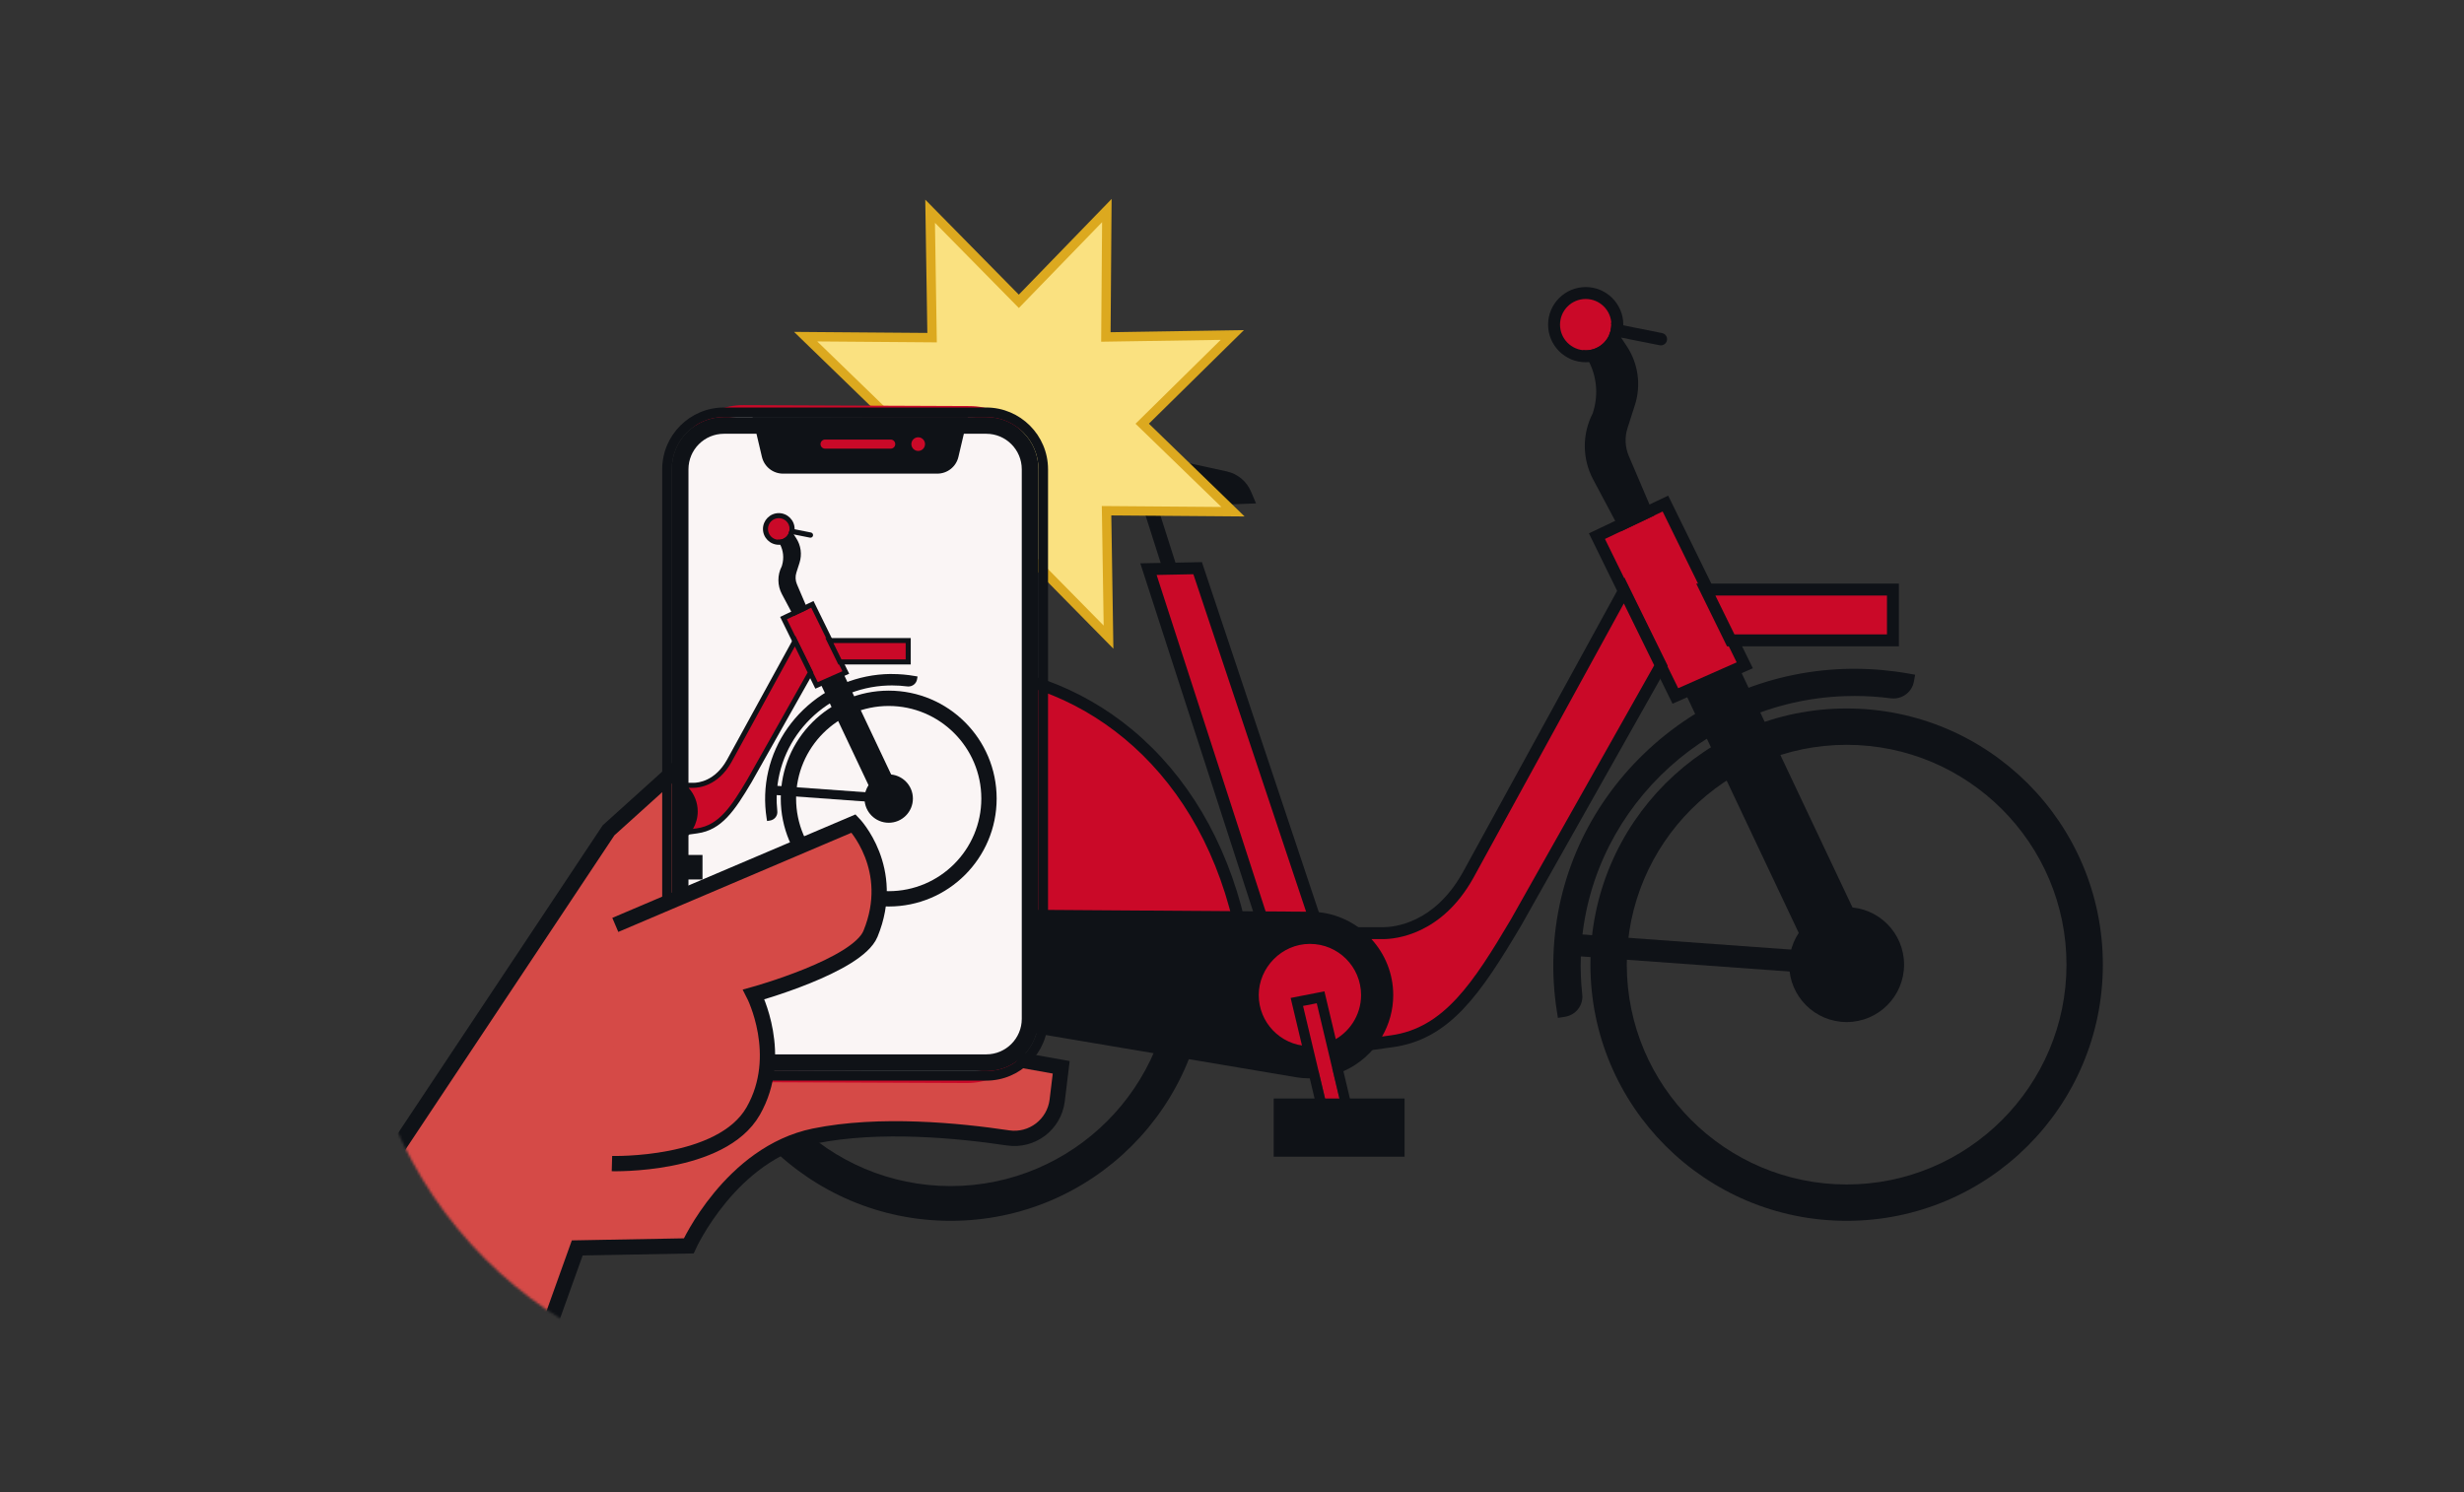 <svg width="1032" height="625" viewBox="0 0 1032 625" fill="none" xmlns="http://www.w3.org/2000/svg">
<rect x="0" y="0" width="1032" height="625" fill="#333333" stroke="none"/>
<path d="M551.5 420.25L563.75 471.78L558 472.9L545.76 421.38L551.5 420.25Z" fill="#CA0928"/>
<path d="M579.78 418.13C579.78 401.23 566.08 387.53 549.18 387.53C532.28 387.53 518.58 401.23 518.58 418.13C518.58 435.03 532.28 448.73 549.18 448.73C566.08 448.73 579.78 435.03 579.78 418.13Z" fill="#CA0928"/>
<path d="M487.24 238.09L477.92 208.84L482.88 207.26L492.64 237.91" fill="#0F1217"/>
<path d="M487.24 238.09L477.92 208.84L482.88 207.26L492.64 237.91" stroke="#0F1217" stroke-width="0.73" stroke-miterlimit="10"/>
<path d="M773.43 312C824.2 312 865.51 353.31 865.51 404.08C865.51 454.85 824.2 496.16 773.43 496.16C722.66 496.16 681.35 454.85 681.35 404.08C681.35 353.31 722.66 312 773.43 312ZM773.43 296.77C714.16 296.77 666.12 344.81 666.12 404.08C666.12 463.35 714.16 511.39 773.43 511.39C832.7 511.39 880.74 463.35 880.74 404.08C880.74 344.81 832.7 296.77 773.43 296.77Z" fill="#0F1217"/>
<path d="M773.43 428.13C786.718 428.13 797.49 417.358 797.49 404.07C797.49 390.782 786.718 380.01 773.43 380.01C760.142 380.01 749.37 390.782 749.37 404.07C749.37 417.358 760.142 428.13 773.43 428.13Z" fill="#0F1217"/>
<path d="M481.01 238.4L501.61 238L552.35 389.94L532.17 396.36L481.01 238.4Z" fill="#CA0928"/>
<path d="M499.82 240.54L549.18 388.33L533.79 393.23L484.43 240.84L499.82 240.54ZM503.4 235.47L499.73 235.54L484.34 235.84L477.6 235.97L479.68 242.38L529.04 394.77L530.57 399.5L535.31 397.99L550.7 393.09L555.53 391.55L553.92 386.74L504.56 238.95L503.4 235.46V235.47Z" fill="#0F1217"/>
<path d="M436.42 194.8L444.19 188.13C447.61 185.19 452.21 184.03 456.62 184.99L513.78 197.46C518.35 198.46 522.14 201.61 523.96 205.91L526.06 210.87L458.95 213.44C455.19 213.58 451.57 212.03 449.08 209.2L436.42 194.8Z" fill="#0F1217"/>
<path d="M773.37 408.69L773.48 399.46L653.45 390.77L653.34 400L773.37 408.69Z" fill="#0F1217"/>
<path d="M653.45 423.32C652.25 415.72 651.78 407.95 652.04 400.21C653.11 368.64 666.43 338.99 689.54 316.71C712.64 294.45 743.04 281.96 775.12 281.56C775.66 281.56 776.19 281.56 776.73 281.56C784.22 281.56 791.72 282.22 799.04 283.52L800.46 283.77L800.18 285.3C799.56 288.68 796.55 291.14 793.04 291.14C792.72 291.14 792.4 291.12 792.07 291.08C787.02 290.42 781.86 290.09 776.74 290.09C775.3 290.09 773.85 290.12 772.41 290.17C711.75 292.35 662.66 340.83 660.66 400.54C660.48 405.95 660.68 411.4 661.27 416.74C661.68 420.5 659.01 423.91 655.19 424.49L653.68 424.72L653.46 423.32H653.45Z" fill="#0F1217"/>
<path d="M776.73 282.99C784.26 282.99 791.63 283.66 798.78 284.93L798.76 285.05C798.25 287.81 795.8 289.72 793.03 289.72C792.77 289.72 792.51 289.7 792.25 289.67C787.17 289.01 782 288.67 776.74 288.67C775.29 288.67 773.83 288.7 772.36 288.75C710.97 290.95 661.26 340.07 659.23 400.5C659.04 406.06 659.26 411.54 659.85 416.91C660.18 419.92 658 422.63 654.97 423.1L654.87 423.12C653.7 415.71 653.22 408.07 653.48 400.28C655.66 335.77 709.57 283.84 775.15 283.01C775.68 283.01 776.22 283 776.75 283M776.75 280.14C776.21 280.14 775.66 280.14 775.12 280.15C742.67 280.56 711.94 293.18 688.57 315.7C665.19 338.23 651.72 368.23 650.64 400.18C650.37 408 650.85 415.87 652.06 423.56L652.5 426.37L655.31 425.94L655.41 425.92C659.99 425.22 663.19 421.12 662.7 416.6C662.12 411.32 661.92 405.94 662.1 400.6C664.08 341.63 712.56 293.76 772.47 291.61C773.89 291.56 775.33 291.53 776.75 291.53C781.81 291.53 786.91 291.86 791.89 292.51C792.27 292.56 792.66 292.58 793.04 292.58C797.24 292.58 800.83 289.63 801.58 285.57L801.6 285.46L802.13 282.63L799.29 282.13C791.89 280.82 784.3 280.15 776.74 280.15L776.75 280.14Z" fill="#0F1217"/>
<path d="M390.52 390.03L386.13 374.85C383 364.01 372.93 356.44 361.64 356.44H321.43C317.31 356.44 313.71 359.08 312.46 363L312.42 363.13L309.28 370.25C307.59 374.07 304.18 376.77 300.15 377.55L300.07 377.74L298.43 377.79L279.08 378.05L279.2 375.4C279.23 374.74 280.12 358.97 294.2 337.21C320.31 296.85 350.42 280.38 398.16 280.38C425.07 280.38 451.5 290.01 472.56 307.5C495.21 326.3 511.23 353.4 518.89 385.87L519.61 388.94H512.95L513.2 390.03H390.5H390.52Z" fill="#CA0928"/>
<path d="M398.16 282.87C450.45 282.87 500.59 319.14 516.46 386.43H509.8C509.89 386.79 509.98 387.16 510.07 387.52H392.4L388.53 374.15C385.07 362.18 374.11 353.93 361.64 353.93H321.43C316.24 353.93 311.65 357.29 310.08 362.23L306.99 369.23C305.46 372.69 302.14 375 298.4 375.25V375.28L281.69 375.51C281.69 375.51 282.42 360 296.29 338.56C324.29 295.27 355.4 282.88 398.15 282.88M398.15 277.88C374.28 277.88 355.61 281.74 339.41 290.04C330.46 294.62 322.32 300.5 314.54 308C306.62 315.63 299.28 324.74 292.1 335.85C277.66 358.17 276.73 374.6 276.7 375.29L276.45 380.6L281.76 380.53L298.46 380.3L301.66 380.26L301.9 379.72C306.17 378.5 309.73 375.45 311.57 371.28L314.66 364.28L314.77 364.03L314.85 363.77C315.77 360.89 318.41 358.96 321.43 358.96H361.64C371.82 358.96 380.9 365.79 383.72 375.57L387.59 388.94L388.63 392.55H516.37L516.11 391.46H522.76L521.31 385.31C513.53 352.31 497.22 324.75 474.14 305.6C452.62 287.74 425.63 277.9 398.14 277.9L398.15 277.88Z" fill="#0F1217"/>
<path d="M773.43 414.26C768.7 414.26 764.58 410.97 763.52 406.4L708.24 289.52L726.24 281.01L781.52 397.9C782.87 399.67 783.61 401.85 783.61 404.08C783.61 409.69 779.04 414.26 773.43 414.26Z" fill="#0F1217"/>
<path d="M725.05 284.34L779.38 399.22C780.46 400.54 781.11 402.23 781.11 404.08C781.11 408.32 777.67 411.76 773.43 411.76C769.7 411.76 766.6 409.11 765.9 405.59L711.57 290.71L725.05 284.33M727.43 277.67L722.91 279.81L709.43 286.19L704.91 288.33L707.05 292.85L761.15 407.24C762.58 412.79 767.64 416.76 773.43 416.76C780.42 416.76 786.11 411.07 786.11 404.08C786.11 401.4 785.25 398.77 783.67 396.6L729.57 282.2L727.43 277.68V277.67Z" fill="#0F1217"/>
<path d="M668.84 224.6L697.53 210.94L730.76 278.69L701.69 291.54L668.84 224.6Z" fill="#CA0928"/>
<path d="M696.37 214.26L727.37 277.45L702.88 288.28L672.21 225.76L696.38 214.25M698.69 207.61L694.23 209.73L670.06 221.24L665.49 223.41L667.72 227.95L698.39 290.47L700.51 294.78L704.9 292.84L729.39 282.01L734.15 279.91L731.86 275.24L700.86 212.05L698.68 207.61H698.69Z" fill="#0F1217"/>
<path d="M664.14 149.24C671.458 149.24 677.39 143.308 677.39 135.99C677.39 128.672 671.458 122.74 664.14 122.74C656.822 122.74 650.89 128.672 650.89 135.99C650.89 143.308 656.822 149.24 664.14 149.24Z" fill="#CA0928"/>
<path d="M664.14 125.24C670.08 125.24 674.89 130.05 674.89 135.99C674.89 141.93 670.08 146.74 664.14 146.74C658.2 146.74 653.39 141.93 653.39 135.99C653.39 130.05 658.2 125.24 664.14 125.24ZM664.14 120.24C655.46 120.24 648.39 127.3 648.39 135.99C648.39 144.68 655.45 151.74 664.14 151.74C672.83 151.74 679.89 144.68 679.89 135.99C679.89 127.3 672.83 120.24 664.14 120.24Z" fill="#0F1217"/>
<path d="M551.5 420.25L563.75 471.77L558.01 472.89L545.76 421.37L551.5 420.25ZM554.71 415.26L550.68 416.05L544.94 417.17L540.57 418.03L541.6 422.36L553.85 473.88L554.8 477.88L558.83 477.09L564.57 475.97L568.94 475.11L567.91 470.78L555.66 419.26L554.71 415.26Z" fill="#0F1217"/>
<path d="M585.78 462.65H535.97V482.03H585.78V462.65Z" fill="#0F1217"/>
<path d="M583.28 465.15V479.53H538.47V465.15H583.28ZM588.28 460.15H533.47V484.53H588.28V460.15Z" fill="#0F1217"/>
<path d="M548.63 381.91L402.01 380.89H401.98C389.2 380.89 378.8 391.29 378.8 404.07C378.8 416.14 388.17 426.25 400.17 427.18L543.14 451.29C544.98 451.58 546.81 451.72 548.63 451.72C549.34 451.72 550.04 451.66 550.75 451.61L547.56 438.19C536.23 437.63 527.2 428.29 527.2 416.81C527.2 405.33 536.79 395.38 548.63 395.38C560.46 395.38 570.06 404.97 570.06 416.81C570.06 425.47 564.91 432.91 557.52 436.29L560.67 449.53C574 444.61 583.54 431.82 583.54 416.81C583.54 397.56 567.88 381.91 548.64 381.91H548.63Z" fill="#0F1217"/>
<path d="M489.4 387.53C490.37 392.9 490.91 398.43 490.91 404.08C490.91 455.22 449.3 496.83 398.16 496.83C347.02 496.83 305.41 455.22 305.41 404.08C305.41 385.66 310.83 368.49 320.13 354.04C315.5 354.55 311.53 357.71 310.09 362.23L307 369.23C305.47 372.69 302.15 375 298.41 375.25V375.28L294.78 375.33C292.24 384.48 290.85 394.12 290.85 404.08C290.85 463.35 338.89 511.39 398.16 511.39C457.43 511.39 505.47 463.35 505.47 404.08C505.47 398.45 505.03 392.92 504.2 387.53H489.4Z" fill="#0F1217"/>
<path d="M682.18 190.95C680.62 187.28 680.43 183.17 681.64 179.38L684.75 169.67C687.41 161.36 686.16 152.29 681.35 145.02L674.79 135.1C674.82 135.4 674.88 135.69 674.88 136C674.88 141.93 670.07 146.75 664.13 146.75C663.73 146.75 663.34 146.67 662.95 146.63L665.35 151.19C668.68 157.52 669.44 164.89 667.48 171.76L667.11 173.07C662.59 181.79 662.65 192.18 667.27 200.85L678.86 222.61L692.83 215.96L682.18 190.97V190.95Z" fill="#0F1217"/>
<path d="M576.69 432.94C579.53 428.02 581.03 422.44 581.03 416.82C581.03 408.79 578.02 401.06 572.56 395.06L568.75 390.88H579.25C584.41 390.88 602.24 389.13 614.83 366.67L680.23 247.35L695.65 278.78L634.95 386.41C618.34 414.42 605.76 432.99 583 436.15L574.13 437.38L576.68 432.95L576.69 432.94Z" fill="#CA0928"/>
<path d="M680.11 252.76L692.83 278.69L632.78 385.18C617.02 411.76 604.72 430.61 582.66 433.67C581.39 433.85 580.12 434.02 578.85 434.2C581.81 429.08 583.53 423.15 583.53 416.82C583.53 407.79 580.06 399.58 574.41 393.38H579.25C584.65 393.38 603.79 391.49 617.01 367.89L680.11 252.77M680.36 241.92L675.73 250.37L612.63 365.49C600.73 386.73 584.07 388.39 579.25 388.39H563.1L570.71 396.76C575.75 402.3 578.53 409.43 578.53 416.84C578.53 422.03 577.14 427.17 574.52 431.72L569.41 440.57L579.54 439.17L581.16 438.95L583.35 438.65C607.23 435.34 620.13 416.35 637.08 387.76L637.11 387.71L637.14 387.66L697.19 281.17L698.48 278.88L697.32 276.52L684.6 250.59L680.36 241.94V241.92Z" fill="#0F1217"/>
<path d="M724.89 268.23L714.46 246.97H792.82V268.23H724.89Z" fill="#CA0928"/>
<path d="M790.32 249.47V265.73H726.44L718.46 249.47H790.31M795.31 244.47H710.44L713.97 251.67L721.95 267.93L723.32 270.73H795.31V244.47Z" fill="#0F1217"/>
<path d="M696.13 139.52L674.82 135.27C674.84 135.51 674.89 135.74 674.89 135.99C674.89 137.57 674.53 139.05 673.92 140.4L695.11 144.62C695.28 144.65 695.45 144.67 695.62 144.67C696.84 144.67 697.92 143.81 698.17 142.58C698.45 141.17 697.54 139.8 696.13 139.52Z" fill="#0F1217"/>
<path d="M390.67 214.22L337.72 215.04L375.46 177.88L337.43 141.02L390.39 141.43L389.57 88.48L426.72 126.22L463.58 88.19L463.17 141.15L516.13 140.33L478.39 177.48L516.42 214.34L463.46 213.93L464.28 266.88L427.13 229.15L390.26 267.17L390.67 214.22Z" fill="#FAE180"/>
<path d="M461.59 93.06L461.2 143.14L511.27 142.36L475.59 177.5L511.55 212.36L461.47 211.97L462.25 262.04L427.11 226.36L392.25 262.32L392.64 212.24L342.57 213.02L378.25 177.88L342.29 143.02L392.37 143.41L391.59 93.34L426.73 129.02L461.59 93.06ZM465.58 83.33L458.78 90.34L426.71 123.42L394.38 90.59L387.53 83.63L387.68 93.39L388.4 139.46L342.33 139.1L332.57 139.02L339.58 145.82L372.66 177.89L339.83 210.22L332.87 217.07L342.63 216.92L388.7 216.2L388.35 262.27L388.27 272.03L395.07 265.02L427.14 231.94L459.47 264.77L466.32 271.73L466.17 261.97L465.45 215.9L511.52 216.26L521.28 216.34L514.27 209.54L481.19 177.47L514.02 145.14L520.98 138.29L511.22 138.44L465.15 139.16L465.5 93.09L465.58 83.33Z" fill="#DCA91F"/>
<mask id="mask0_508_1569" style="mask-type:luminance" maskUnits="userSpaceOnUse" x="151" y="225" width="355" height="355">
<path d="M328.23 579.08C425.968 579.08 505.2 499.848 505.2 402.11C505.2 304.372 425.968 225.14 328.23 225.14C230.492 225.14 151.26 304.372 151.26 402.11C151.26 499.848 230.492 579.08 328.23 579.08Z" fill="white"/>
</mask>
<g mask="url(#mask0_508_1569)">
<path fill-rule="evenodd" clip-rule="evenodd" d="M373.95 292.86L320.65 288.45L254.89 347.8L146.37 511.03L216.33 593.68L241.77 522.74L288.47 521.88C288.47 521.88 306.06 483.05 341.03 475.87C368.32 470.27 401.84 473.6 422.16 476.65C432.25 478.17 441.56 471.05 442.79 460.93L444.47 447.08L382.19 435.95L421.68 416.18L426.94 299.92L373.96 292.85L373.95 292.86Z" fill="#D54A47" stroke="#0F1217" stroke-width="6.4" stroke-miterlimit="10"/>
</g>
<path d="M310.19 446.77C299.09 446.72 289.98 438.18 289 427.34L426.34 427.91C425.28 438.7 416.14 447.17 405.09 447.17L310.19 446.78V446.77Z" fill="#CA0928"/>
<path d="M298.09 433.88L417.19 434.37C414.5 438.16 410.07 440.64 405.09 440.64H405.03L310.22 440.25C306.25 440.23 302.53 438.67 299.74 435.86C299.13 435.24 298.58 434.58 298.09 433.88ZM282.43 420.79L282.41 425.29C282.35 440.68 294.77 453.22 310.17 453.28L404.98 453.67C404.98 453.67 405.06 453.67 405.1 453.67C420.44 453.67 432.91 441.27 432.97 425.91L432.99 421.41L282.43 420.79Z" fill="#CA0928"/>
<path d="M311.33 169.7L406.14 170.09C421.53 170.15 433.96 182.68 433.9 198.08L433.88 202.58L283.32 201.96L283.34 197.46C283.4 182.07 295.93 169.64 311.33 169.7Z" fill="#CA0928"/>
<path d="M406.595 174.929L310.836 174.528C295.703 174.465 283.384 186.681 283.321 201.813L282.403 420.971C282.34 436.104 294.556 448.422 309.688 448.486L405.447 448.887C420.58 448.95 432.898 436.734 432.962 421.602L433.88 202.444C433.943 187.311 421.727 174.993 406.595 174.929Z" fill="#FAF5F5"/>
<mask id="mask1_508_1569" style="mask-type:luminance" maskUnits="userSpaceOnUse" x="282" y="174" width="152" height="275">
<path d="M406.595 174.929L310.836 174.528C295.703 174.465 283.384 186.681 283.321 201.813L282.403 420.971C282.34 436.104 294.556 448.422 309.688 448.486L405.447 448.887C420.58 448.95 432.898 436.734 432.962 421.602L433.88 202.444C433.943 187.311 421.727 174.993 406.595 174.929Z" fill="white"/>
</mask>
<g mask="url(#mask1_508_1569)">
<path d="M278.73 341.32L283.89 363.03L281.47 363.5L276.31 341.8L278.73 341.32Z" fill="#CA0928"/>
<path d="M290.64 340.43C290.64 333.31 284.87 327.54 277.75 327.54C270.63 327.54 264.86 333.31 264.86 340.43C264.86 347.55 270.63 353.32 277.75 353.32C284.87 353.32 290.64 347.55 290.64 340.43Z" fill="#CA0928"/>
<path d="M372.22 295.72C393.61 295.72 411.01 313.12 411.01 334.51C411.01 355.9 393.61 373.3 372.22 373.3C350.83 373.3 333.43 355.9 333.43 334.51C333.43 313.12 350.83 295.72 372.22 295.72ZM372.22 289.3C347.25 289.3 327.01 309.54 327.01 334.51C327.01 359.48 347.25 379.72 372.22 379.72C397.19 379.72 417.43 359.48 417.43 334.51C417.43 309.54 397.19 289.3 372.22 289.3Z" fill="#0F1217"/>
<path d="M372.22 344.64C377.815 344.64 382.35 340.105 382.35 334.51C382.35 328.915 377.815 324.38 372.22 324.38C366.625 324.38 362.09 328.915 362.09 334.51C362.09 340.105 366.625 344.64 372.22 344.64Z" fill="#0F1217"/>
<path d="M372.19 336.45L372.24 332.57L321.68 328.91L321.63 332.79L372.19 336.45Z" fill="#0F1217"/>
<path d="M321.67 342.62C321.17 339.41 320.97 336.14 321.08 332.89C322.02 305.22 344.79 283.26 372.93 282.91H373.6C376.75 282.91 379.92 283.18 383 283.73L383.6 283.84L383.48 284.44C383.21 285.9 381.94 286.94 380.47 286.94C380.34 286.94 380.2 286.94 380.06 286.91C377.93 286.63 375.76 286.49 373.61 286.49C373 286.49 372.39 286.5 371.78 286.52C346.23 287.44 325.55 307.86 324.71 333.02C324.63 335.3 324.71 337.59 324.97 339.85C325.14 341.43 324.02 342.87 322.41 343.12L321.82 343.21L321.68 342.63L321.67 342.62Z" fill="#0F1217"/>
<path d="M373.61 283.5C376.78 283.5 379.88 283.78 382.9 284.32V284.37C382.68 285.53 381.65 286.34 380.48 286.34C380.37 286.34 380.26 286.34 380.15 286.32C378.01 286.04 375.83 285.9 373.62 285.9C373.01 285.9 372.39 285.91 371.77 285.93C345.91 286.86 324.97 307.55 324.12 333.01C324.04 335.35 324.13 337.66 324.38 339.92C324.52 341.19 323.6 342.33 322.32 342.53H322.28C321.79 339.41 321.58 336.2 321.69 332.92C322.61 305.75 345.32 283.87 372.94 283.52C373.17 283.52 373.39 283.52 373.61 283.52M373.61 282.32C373.38 282.32 373.15 282.32 372.92 282.32C359.25 282.49 346.3 287.81 336.46 297.29C326.61 306.78 320.94 319.42 320.48 332.88C320.37 336.18 320.57 339.49 321.08 342.73L321.27 343.91L322.45 343.73C324.42 343.43 325.77 341.7 325.56 339.8C325.32 337.58 325.23 335.31 325.31 333.06C326.14 308.22 346.57 288.05 371.81 287.15C372.41 287.13 373.01 287.12 373.61 287.12C375.74 287.12 377.89 287.26 379.99 287.53C380.15 287.55 380.32 287.56 380.48 287.56C382.25 287.56 383.76 286.32 384.08 284.61V284.57L384.31 283.38L383.11 283.17C379.99 282.62 376.8 282.34 373.61 282.34V282.32Z" fill="#0F1217"/>
<path d="M372.22 338.8C370.23 338.8 368.49 337.42 368.04 335.49L344.76 286.25L352.34 282.66L375.63 331.9C376.2 332.65 376.51 333.56 376.51 334.5C376.51 336.87 374.59 338.79 372.22 338.79V338.8Z" fill="#0F1217"/>
<path d="M351.84 284.07L374.73 332.46C375.19 333.02 375.46 333.73 375.46 334.51C375.46 336.3 374.01 337.75 372.22 337.75C370.65 337.75 369.34 336.63 369.05 335.15L346.16 286.76L351.84 284.07ZM352.84 281.27L350.94 282.17L345.26 284.86L343.36 285.76L344.26 287.66L367.05 335.85C367.65 338.19 369.78 339.86 372.22 339.86C375.17 339.86 377.56 337.46 377.56 334.52C377.56 333.39 377.2 332.28 376.53 331.37L353.74 283.18L352.84 281.28V281.27Z" fill="#0F1217"/>
<path d="M328.16 258.9L340.24 253.15L354.24 281.69L342 287.1L328.16 258.9Z" fill="#CA0928"/>
<path d="M339.76 254.55L352.82 281.17L342.5 285.73L329.58 259.4L339.76 254.55ZM340.73 251.75L338.85 252.65L328.67 257.5L326.75 258.42L327.69 260.33L340.61 286.66L341.5 288.48L343.35 287.66L353.67 283.1L355.67 282.21L354.7 280.24L341.64 253.62L340.72 251.75H340.73Z" fill="#0F1217"/>
<path d="M326.18 227.16C323.1 227.16 320.6 224.66 320.6 221.58C320.6 218.5 323.1 216 326.18 216C329.26 216 331.76 218.5 331.76 221.58C331.76 224.66 329.26 227.16 326.18 227.16Z" fill="#CA0928"/>
<path d="M326.18 217.05C328.68 217.05 330.71 219.08 330.71 221.58C330.71 224.08 328.68 226.11 326.18 226.11C323.68 226.11 321.65 224.08 321.65 221.58C321.65 219.08 323.68 217.05 326.18 217.05ZM326.18 214.94C322.52 214.94 319.55 217.92 319.55 221.57C319.55 225.22 322.53 228.2 326.18 228.2C329.83 228.2 332.81 225.22 332.81 221.57C332.81 217.92 329.83 214.94 326.18 214.94Z" fill="#0F1217"/>
<path d="M278.73 341.32L283.89 363.02L281.47 363.49L276.31 341.78L278.73 341.31M280.08 339.21L278.38 339.54L275.96 340.01L274.12 340.37L274.55 342.19L279.71 363.9L280.11 365.58L281.81 365.25L284.23 364.78L286.07 364.42L285.64 362.6L280.48 340.9L280.08 339.22V339.21Z" fill="#0F1217"/>
<path d="M293.17 359.18H272.19V367.34H293.17V359.18Z" fill="#0F1217"/>
<path d="M292.12 360.24V366.3H273.24V360.24H292.12ZM294.23 358.13H271.14V368.4H294.23V358.13Z" fill="#0F1217"/>
<path d="M277.52 325.17L215.76 324.74H215.75C210.37 324.74 205.99 329.12 205.99 334.5C205.99 339.58 209.94 343.84 214.99 344.23L275.22 354.39C275.99 354.51 276.77 354.57 277.53 354.57C277.83 354.57 278.13 354.54 278.42 354.52L277.08 348.87C272.31 348.63 268.5 344.7 268.5 339.87C268.5 335.04 272.54 330.84 277.53 330.84C282.52 330.84 286.56 334.88 286.56 339.87C286.56 343.52 284.39 346.65 281.28 348.08L282.61 353.66C288.22 351.59 292.25 346.2 292.25 339.88C292.25 331.77 285.65 325.18 277.55 325.18L277.52 325.17Z" fill="#0F1217"/>
<path d="M333.78 244.73C333.12 243.18 333.04 241.45 333.55 239.85L334.86 235.76C335.98 232.26 335.46 228.44 333.43 225.37L330.67 221.19C330.68 221.32 330.71 221.44 330.71 221.57C330.71 224.07 328.68 226.1 326.18 226.1C326.01 226.1 325.85 226.07 325.68 226.05L326.69 227.97C328.09 230.64 328.41 233.74 327.59 236.64L327.43 237.19C325.53 240.86 325.55 245.24 327.5 248.89L332.38 258.06L338.27 255.26L333.78 244.73Z" fill="#0F1217"/>
<path d="M289.34 346.67C290.54 344.6 291.17 342.25 291.17 339.88C291.17 336.5 289.9 333.24 287.6 330.71L285.99 328.95H290.41C292.59 328.95 300.1 328.21 305.4 318.75L332.95 268.48L339.45 281.72L313.88 327.06C306.88 338.86 301.59 346.68 292 348.01L288.26 348.53L289.34 346.66V346.67Z" fill="#CA0928"/>
<path d="M332.91 270.77L338.27 281.69L312.97 326.55C306.33 337.75 301.15 345.69 291.86 346.98C291.33 347.05 290.79 347.13 290.26 347.2C291.51 345.04 292.23 342.55 292.23 339.88C292.23 336.08 290.77 332.62 288.39 330.01H290.43C292.7 330.01 300.77 329.21 306.34 319.27L332.92 270.78M333.02 266.21L331.07 269.77L304.49 318.26C299.48 327.21 292.46 327.91 290.43 327.91H283.63L286.84 331.43C288.96 333.76 290.13 336.77 290.13 339.89C290.13 342.08 289.55 344.24 288.44 346.16L286.29 349.89L290.56 349.3L291.32 349.19L292.16 349.07C302.22 347.67 307.65 339.68 314.8 327.63L340.12 282.73L340.66 281.76L340.17 280.76L334.81 269.84L333.02 266.2V266.21Z" fill="#0F1217"/>
<path d="M351.77 277.28L347.38 268.33H380.39V277.28H351.77Z" fill="#CA0928"/>
<path d="M379.33 269.38V276.23H352.42L349.06 269.38H379.33ZM381.44 267.27H345.69L347.18 270.3L350.54 277.15L351.12 278.33H381.45V267.27H381.44Z" fill="#0F1217"/>
<path d="M339.66 223.06L330.68 221.27C330.68 221.37 330.71 221.47 330.71 221.57C330.71 222.23 330.56 222.86 330.3 223.43L339.23 225.21C339.3 225.22 339.37 225.23 339.45 225.23C339.96 225.23 340.42 224.87 340.52 224.35C340.64 223.76 340.25 223.18 339.66 223.06Z" fill="#0F1217"/>
</g>
<path d="M413.08 174.7C425.16 174.7 434.95 184.49 434.95 196.57V426.79C434.95 438.87 425.16 448.66 413.08 448.66H303.22C291.14 448.66 281.35 438.87 281.35 426.79V196.57C281.35 184.49 291.14 174.7 303.22 174.7H413.08ZM413.08 170.7H303.22C288.95 170.7 277.35 182.31 277.35 196.57V426.79C277.35 441.06 288.96 452.66 303.22 452.66H413.08C427.35 452.66 438.95 441.05 438.95 426.79V196.57C438.95 182.3 427.34 170.7 413.08 170.7Z" fill="#0F1217"/>
<path d="M413.08 181.7C421.28 181.7 427.95 188.37 427.95 196.57V426.79C427.95 434.99 421.28 441.66 413.08 441.66H303.22C295.02 441.66 288.35 434.99 288.35 426.79V196.57C288.35 188.37 295.02 181.7 303.22 181.7H413.08ZM413.08 174.7H303.22C291.14 174.7 281.35 184.49 281.35 196.57V426.79C281.35 438.87 291.14 448.66 303.22 448.66H413.08C425.16 448.66 434.95 438.87 434.95 426.79V196.57C434.95 184.49 425.16 174.7 413.08 174.7Z" fill="#0F1217"/>
<path d="M392.58 198.4H327.96C323.75 198.4 320.09 195.5 319.12 191.4L315.19 174.7H405.34L401.41 191.4C400.45 195.5 396.79 198.4 392.57 198.4H392.58Z" fill="#0F1217"/>
<path d="M345.56 186.03H373.05" stroke="#CA0928" stroke-width="3.81" stroke-miterlimit="10" stroke-linecap="round"/>
<path d="M384.57 188.89C386.15 188.89 387.43 187.61 387.43 186.03C387.43 184.45 386.15 183.17 384.57 183.17C382.991 183.17 381.71 184.45 381.71 186.03C381.71 187.61 382.991 188.89 384.57 188.89Z" fill="#CA0928"/>
<path fill-rule="evenodd" clip-rule="evenodd" d="M256.3 487.41C256.3 487.41 302.11 488.75 315.46 465.42C328.8 442.09 315.69 416.57 315.69 416.57C315.69 416.57 359.07 404.58 364.58 391.17C375.8 363.92 357.52 344.96 357.52 344.96L257.71 387.43" fill="#D54A47"/>
<path d="M256.3 487.41C256.3 487.41 302.11 488.75 315.46 465.42C328.8 442.09 315.69 416.57 315.69 416.57C315.69 416.57 359.07 404.58 364.58 391.17C375.8 363.92 357.52 344.96 357.52 344.96L257.71 387.43" stroke="#0F1217" stroke-width="6.4" stroke-miterlimit="10"/>
</svg>
